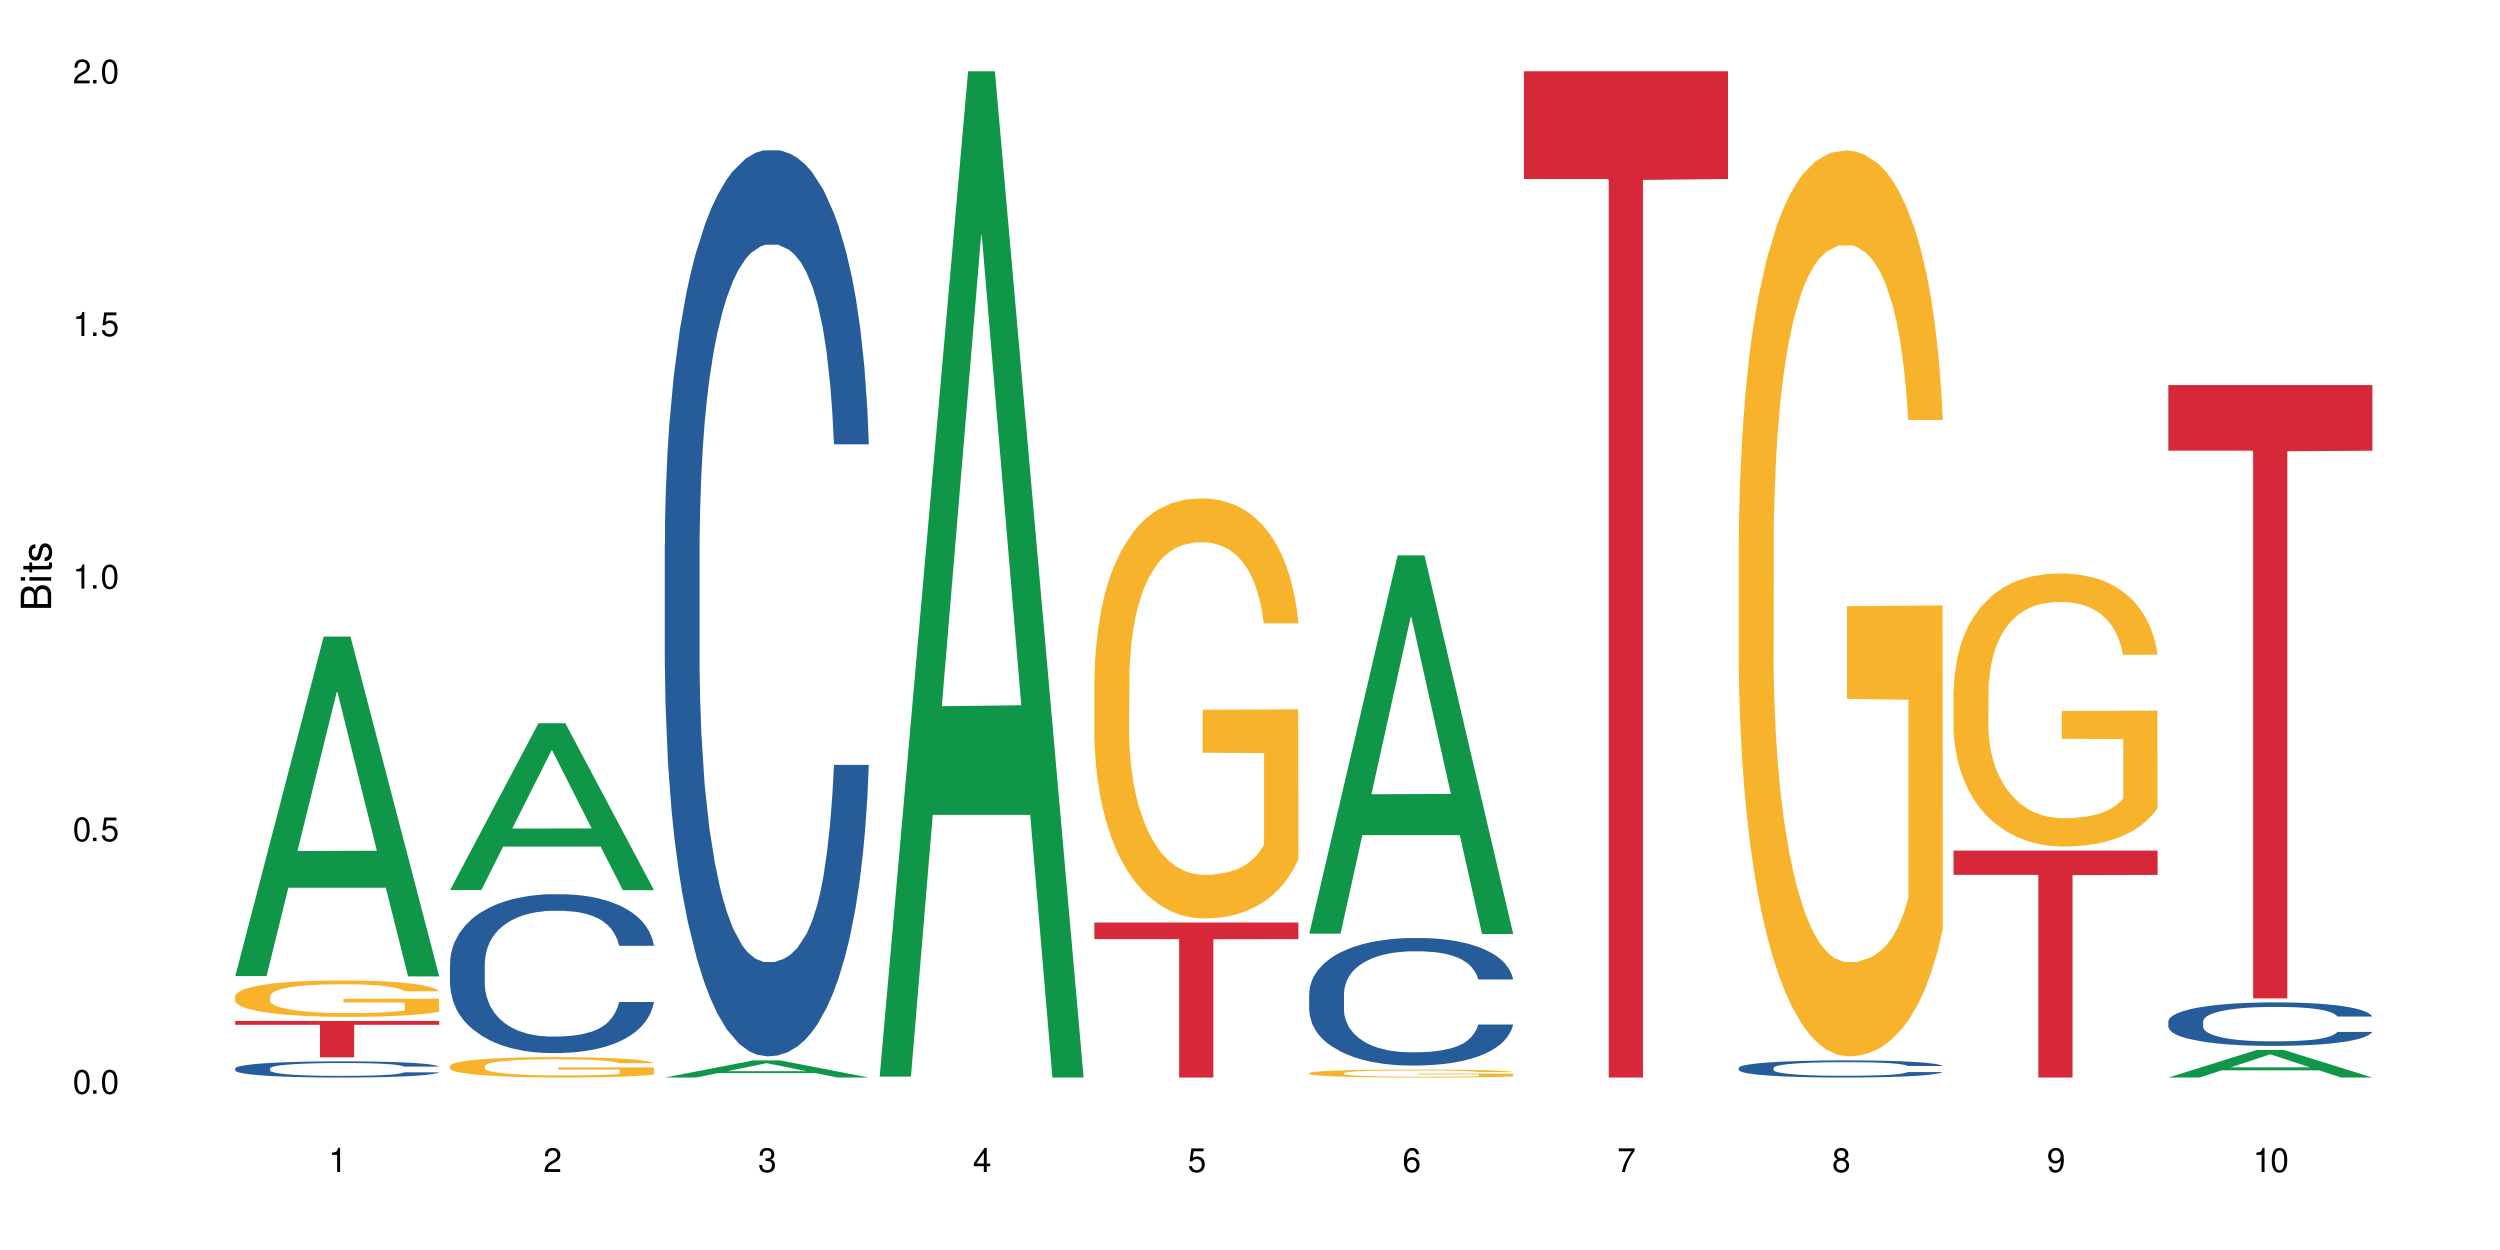 <?xml version="1.0" encoding="UTF-8"?>
<svg xmlns="http://www.w3.org/2000/svg" xmlns:xlink="http://www.w3.org/1999/xlink" width="720" height="360" viewBox="0 0 720 360">
<defs>
<g>
<g id="glyph-0-0">
</g>
<g id="glyph-0-1">
<path d="M 2.641 -6.938 C 2 -6.938 1.422 -6.656 1.078 -6.172 C 0.641 -5.562 0.406 -4.641 0.406 -3.359 C 0.406 -1.016 1.188 0.219 2.641 0.219 C 4.078 0.219 4.859 -1.016 4.859 -3.297 C 4.859 -4.641 4.656 -5.547 4.203 -6.172 C 3.844 -6.656 3.281 -6.938 2.641 -6.938 Z M 2.641 -6.188 C 3.547 -6.188 4 -5.25 4 -3.375 C 4 -1.406 3.562 -0.484 2.625 -0.484 C 1.734 -0.484 1.281 -1.438 1.281 -3.344 C 1.281 -5.25 1.734 -6.188 2.641 -6.188 Z M 2.641 -6.188 "/>
</g>
<g id="glyph-0-2">
<path d="M 1.828 -1 L 0.828 -1 L 0.828 0 L 1.828 0 Z M 1.828 -1 "/>
</g>
<g id="glyph-0-3">
<path d="M 4.562 -6.797 L 1.062 -6.797 L 0.547 -3.094 L 1.328 -3.094 C 1.719 -3.562 2.047 -3.734 2.578 -3.734 C 3.484 -3.734 4.062 -3.109 4.062 -2.094 C 4.062 -1.125 3.484 -0.531 2.578 -0.531 C 1.828 -0.531 1.375 -0.906 1.188 -1.672 L 0.328 -1.672 C 0.453 -1.109 0.547 -0.844 0.75 -0.594 C 1.125 -0.078 1.828 0.219 2.594 0.219 C 3.969 0.219 4.922 -0.781 4.922 -2.219 C 4.922 -3.562 4.031 -4.484 2.719 -4.484 C 2.25 -4.484 1.859 -4.359 1.469 -4.062 L 1.734 -5.969 L 4.562 -5.969 Z M 4.562 -6.797 "/>
</g>
<g id="glyph-0-4">
<path d="M 2.484 -4.938 L 2.484 0 L 3.328 0 L 3.328 -6.938 L 2.766 -6.938 C 2.469 -5.875 2.281 -5.734 0.984 -5.562 L 0.984 -4.938 Z M 2.484 -4.938 "/>
</g>
<g id="glyph-0-5">
<path d="M 4.859 -0.828 L 1.281 -0.828 C 1.359 -1.406 1.672 -1.781 2.5 -2.281 L 3.469 -2.828 C 4.406 -3.344 4.906 -4.062 4.906 -4.906 C 4.906 -5.484 4.672 -6.031 4.266 -6.406 C 3.859 -6.766 3.375 -6.938 2.719 -6.938 C 1.859 -6.938 1.219 -6.625 0.844 -6.031 C 0.609 -5.672 0.5 -5.234 0.484 -4.531 L 1.328 -4.531 C 1.359 -5.016 1.406 -5.281 1.531 -5.516 C 1.75 -5.938 2.188 -6.203 2.703 -6.203 C 3.469 -6.203 4.031 -5.641 4.031 -4.891 C 4.031 -4.344 3.719 -3.859 3.125 -3.516 L 2.234 -3 C 0.812 -2.172 0.406 -1.531 0.328 -0.016 L 4.859 -0.016 Z M 4.859 -0.828 "/>
</g>
<g id="glyph-0-6">
<path d="M 2.125 -3.188 L 2.578 -3.188 C 3.5 -3.188 3.984 -2.766 3.984 -1.922 C 3.984 -1.062 3.469 -0.531 2.594 -0.531 C 1.656 -0.531 1.203 -1 1.156 -2.016 L 0.312 -2.016 C 0.344 -1.453 0.438 -1.094 0.609 -0.781 C 0.953 -0.109 1.625 0.219 2.547 0.219 C 3.953 0.219 4.859 -0.625 4.859 -1.938 C 4.859 -2.828 4.516 -3.297 3.703 -3.594 C 4.344 -3.844 4.656 -4.328 4.656 -5.031 C 4.656 -6.219 3.875 -6.938 2.578 -6.938 C 1.203 -6.938 0.484 -6.172 0.453 -4.703 L 1.297 -4.703 C 1.312 -5.125 1.344 -5.359 1.453 -5.578 C 1.641 -5.969 2.062 -6.203 2.594 -6.203 C 3.344 -6.203 3.797 -5.75 3.797 -5 C 3.797 -4.516 3.609 -4.219 3.25 -4.047 C 3.016 -3.953 2.703 -3.922 2.125 -3.906 Z M 2.125 -3.188 "/>
</g>
<g id="glyph-0-7">
<path d="M 3.141 -1.672 L 3.141 0 L 3.984 0 L 3.984 -1.672 L 4.984 -1.672 L 4.984 -2.438 L 3.984 -2.438 L 3.984 -6.938 L 3.359 -6.938 L 0.266 -2.578 L 0.266 -1.672 Z M 3.141 -2.438 L 1 -2.438 L 3.141 -5.5 Z M 3.141 -2.438 "/>
</g>
<g id="glyph-0-8">
<path d="M 4.781 -5.125 C 4.609 -6.266 3.891 -6.938 2.844 -6.938 C 2.094 -6.938 1.422 -6.578 1.031 -5.953 C 0.594 -5.266 0.406 -4.422 0.406 -3.172 C 0.406 -2 0.578 -1.25 0.984 -0.641 C 1.359 -0.078 1.953 0.219 2.703 0.219 C 3.984 0.219 4.922 -0.75 4.922 -2.094 C 4.922 -3.375 4.062 -4.281 2.844 -4.281 C 2.172 -4.281 1.641 -4.031 1.281 -3.516 C 1.281 -5.234 1.828 -6.188 2.797 -6.188 C 3.391 -6.188 3.797 -5.797 3.938 -5.125 Z M 2.734 -3.531 C 3.547 -3.531 4.062 -2.953 4.062 -2.031 C 4.062 -1.156 3.484 -0.531 2.703 -0.531 C 1.922 -0.531 1.328 -1.188 1.328 -2.078 C 1.328 -2.938 1.906 -3.531 2.734 -3.531 Z M 2.734 -3.531 "/>
</g>
<g id="glyph-0-9">
<path d="M 4.984 -6.797 L 0.438 -6.797 L 0.438 -5.969 L 4.109 -5.969 C 2.5 -3.656 1.828 -2.234 1.328 0 L 2.219 0 C 2.594 -2.172 3.453 -4.047 4.984 -6.094 Z M 4.984 -6.797 "/>
</g>
<g id="glyph-0-10">
<path d="M 3.75 -3.656 C 4.469 -4.094 4.688 -4.438 4.688 -5.078 C 4.688 -6.172 3.844 -6.938 2.641 -6.938 C 1.438 -6.938 0.594 -6.172 0.594 -5.094 C 0.594 -4.438 0.812 -4.094 1.516 -3.656 C 0.734 -3.266 0.359 -2.703 0.359 -1.922 C 0.359 -0.656 1.281 0.219 2.641 0.219 C 3.984 0.219 4.922 -0.656 4.922 -1.922 C 4.922 -2.703 4.531 -3.266 3.75 -3.656 Z M 2.641 -6.188 C 3.359 -6.188 3.812 -5.75 3.812 -5.062 C 3.812 -4.406 3.344 -3.984 2.641 -3.984 C 1.922 -3.984 1.453 -4.406 1.453 -5.078 C 1.453 -5.75 1.922 -6.188 2.641 -6.188 Z M 2.641 -3.266 C 3.484 -3.266 4.062 -2.719 4.062 -1.906 C 4.062 -1.078 3.484 -0.531 2.625 -0.531 C 1.797 -0.531 1.219 -1.094 1.219 -1.906 C 1.219 -2.719 1.781 -3.266 2.641 -3.266 Z M 2.641 -3.266 "/>
</g>
<g id="glyph-0-11">
<path d="M 0.516 -1.578 C 0.672 -0.453 1.406 0.219 2.438 0.219 C 3.188 0.219 3.859 -0.141 4.266 -0.766 C 4.688 -1.453 4.891 -2.297 4.891 -3.547 C 4.891 -4.719 4.703 -5.453 4.312 -6.078 C 3.938 -6.641 3.344 -6.938 2.594 -6.938 C 1.297 -6.938 0.359 -5.969 0.359 -4.625 C 0.359 -3.344 1.234 -2.453 2.453 -2.453 C 3.094 -2.453 3.578 -2.672 4.016 -3.203 C 4 -1.484 3.469 -0.531 2.5 -0.531 C 1.906 -0.531 1.484 -0.906 1.359 -1.578 Z M 2.578 -6.203 C 3.375 -6.203 3.969 -5.531 3.969 -4.641 C 3.969 -3.797 3.391 -3.188 2.547 -3.188 C 1.734 -3.188 1.234 -3.766 1.234 -4.688 C 1.234 -5.562 1.797 -6.203 2.578 -6.203 Z M 2.578 -6.203 "/>
</g>
<g id="glyph-1-0">
</g>
<g id="glyph-1-1">
<path d="M 0 -0.953 L 0 -4.891 C 0 -5.719 -0.234 -6.344 -0.734 -6.797 C -1.188 -7.234 -1.812 -7.469 -2.5 -7.469 C -3.547 -7.469 -4.188 -7 -4.625 -5.875 C -4.984 -6.688 -5.625 -7.094 -6.531 -7.094 C -7.172 -7.094 -7.734 -6.859 -8.141 -6.391 C -8.562 -5.922 -8.75 -5.344 -8.75 -4.5 L -8.75 -0.953 Z M -4.984 -2.062 L -7.766 -2.062 L -7.766 -4.219 C -7.766 -4.844 -7.688 -5.203 -7.453 -5.5 C -7.219 -5.812 -6.859 -5.969 -6.375 -5.969 C -5.891 -5.969 -5.531 -5.812 -5.297 -5.5 C -5.062 -5.203 -4.984 -4.844 -4.984 -4.219 Z M -0.984 -2.062 L -4 -2.062 L -4 -4.781 C -4 -5.766 -3.438 -6.359 -2.484 -6.359 C -1.547 -6.359 -0.984 -5.766 -0.984 -4.781 Z M -0.984 -2.062 "/>
</g>
<g id="glyph-1-2">
<path d="M -6.281 -1.797 L -6.281 -0.797 L 0 -0.797 L 0 -1.797 Z M -8.75 -1.797 L -8.75 -0.797 L -7.484 -0.797 L -7.484 -1.797 Z M -8.75 -1.797 "/>
</g>
<g id="glyph-1-3">
<path d="M -6.281 -3.047 L -6.281 -2.016 L -8.016 -2.016 L -8.016 -1.016 L -6.281 -1.016 L -6.281 -0.172 L -5.469 -0.172 L -5.469 -1.016 L -0.719 -1.016 C -0.078 -1.016 0.281 -1.453 0.281 -2.234 C 0.281 -2.5 0.25 -2.719 0.188 -3.047 L -0.641 -3.047 C -0.609 -2.906 -0.594 -2.766 -0.594 -2.562 C -0.594 -2.141 -0.719 -2.016 -1.156 -2.016 L -5.469 -2.016 L -5.469 -3.047 Z M -6.281 -3.047 "/>
</g>
<g id="glyph-1-4">
<path d="M -4.531 -5.25 C -5.766 -5.25 -6.469 -4.422 -6.469 -2.969 C -6.469 -1.516 -5.719 -0.562 -4.547 -0.562 C -3.562 -0.562 -3.094 -1.062 -2.734 -2.562 L -2.516 -3.484 C -2.344 -4.188 -2.094 -4.469 -1.641 -4.469 C -1.047 -4.469 -0.641 -3.875 -0.641 -3 C -0.641 -2.453 -0.797 -2 -1.062 -1.75 C -1.25 -1.594 -1.422 -1.531 -1.875 -1.469 L -1.875 -0.406 C -0.422 -0.453 0.281 -1.266 0.281 -2.922 C 0.281 -4.5 -0.5 -5.516 -1.719 -5.516 C -2.656 -5.516 -3.172 -4.984 -3.469 -3.734 L -3.703 -2.766 C -3.891 -1.953 -4.156 -1.609 -4.594 -1.609 C -5.188 -1.609 -5.547 -2.125 -5.547 -2.938 C -5.547 -3.75 -5.203 -4.172 -4.531 -4.203 Z M -4.531 -5.25 "/>
</g>
</g>
</defs>
<rect x="-72" y="-36" width="864" height="432" fill="rgb(100%, 100%, 100%)" fill-opacity="1"/>
<path fill-rule="nonzero" fill="rgb(6.275%, 58.824%, 28.235%)" fill-opacity="1" d="M 67.73 281.113 L 67.793 281.023 L 93.223 183.34 L 100.945 183.34 L 126.5 281.207 L 117.52 281.207 L 111.117 255.66 L 83.051 255.66 L 76.773 281.113 L 67.73 281.113 L 85.75 245.094 L 108.543 245 L 97.176 199.332 L 97.051 199.238 L 96.926 199.516 L 85.688 245 L 85.75 245.094 Z M 67.73 281.113 "/>
<path fill-rule="nonzero" fill="rgb(14.51%, 36.078%, 60%)" fill-opacity="1" d="M 67.73 307.699 L 67.801 307.695 L 67.801 307.594 L 68.02 307.43 L 68.52 307.227 L 69.02 307.086 L 70.312 306.836 L 72.102 306.59 L 73.965 306.402 L 75.328 306.293 L 76.547 306.207 L 79.34 306.051 L 81.133 305.969 L 83.066 305.898 L 85.434 305.824 L 87.152 305.781 L 91.023 305.715 L 93.891 305.684 L 96.113 305.672 L 100.914 305.672 L 103.781 305.688 L 105.859 305.711 L 108.152 305.742 L 110.086 305.781 L 113.457 305.875 L 116.465 305.996 L 117.828 306.062 L 119.977 306.195 L 121.625 306.324 L 122.773 306.434 L 124.062 306.59 L 125.207 306.781 L 126.07 307 L 126.5 307.184 L 116.465 307.184 L 115.965 307.012 L 115.391 306.883 L 114.316 306.707 L 113.238 306.582 L 111.734 306.461 L 110.375 306.379 L 108.512 306.297 L 106.863 306.246 L 105.141 306.207 L 103.492 306.184 L 100.34 306.156 L 96.684 306.156 L 95.324 306.164 L 92.527 306.199 L 91.023 306.23 L 88.871 306.289 L 87.367 306.344 L 85.578 306.43 L 84.359 306.504 L 82.852 306.613 L 81.777 306.711 L 80.559 306.852 L 79.844 306.957 L 79.199 307.078 L 78.625 307.219 L 78.195 307.367 L 77.906 307.523 L 77.766 307.68 L 77.766 308.34 L 77.906 308.492 L 78.266 308.672 L 79.199 308.93 L 80.559 309.156 L 82.137 309.336 L 83.641 309.465 L 84.5 309.523 L 85.648 309.59 L 87.441 309.676 L 90.02 309.762 L 91.523 309.797 L 93.816 309.828 L 96.184 309.848 L 99.336 309.848 L 102.133 309.828 L 103.996 309.809 L 105.93 309.773 L 108.582 309.703 L 110.23 309.633 L 111.664 309.551 L 112.738 309.473 L 113.457 309.402 L 114.531 309.273 L 115.391 309.125 L 116.035 308.977 L 116.465 308.832 L 126.5 308.832 L 126.07 309.004 L 125.422 309.168 L 124.777 309.293 L 123.777 309.441 L 122.629 309.574 L 120.98 309.723 L 119.617 309.82 L 117.828 309.926 L 116.18 310.008 L 114.387 310.082 L 111.734 310.168 L 110.016 310.207 L 108.152 310.246 L 105.93 310.281 L 103.137 310.312 L 100.125 310.328 L 97.328 310.332 L 94.32 310.324 L 92.098 310.309 L 89.16 310.27 L 85.504 310.191 L 82.852 310.109 L 80.773 310.031 L 78.984 309.945 L 76.977 309.828 L 74.395 309.641 L 72.82 309.496 L 71.746 309.379 L 70.527 309.211 L 69.664 309.062 L 68.664 308.824 L 67.945 308.523 L 67.73 308.289 Z M 67.73 307.699 "/>
<path fill-rule="nonzero" fill="rgb(96.863%, 70.196%, 16.863%)" fill-opacity="1" d="M 67.73 286.863 L 67.801 286.852 L 67.801 286.66 L 68.09 286.23 L 68.805 285.637 L 69.738 285.148 L 70.742 284.766 L 71.387 284.562 L 72.461 284.277 L 73.395 284.066 L 75.758 283.633 L 78.77 283.23 L 80.418 283.059 L 82.281 282.898 L 84.93 282.715 L 86.148 282.648 L 89.875 282.496 L 94.105 282.398 L 98.762 282.371 L 100.914 282.379 L 103.852 282.418 L 107.863 282.523 L 110.16 282.621 L 111.949 282.715 L 113.812 282.84 L 116.105 283.031 L 118.258 283.262 L 119.977 283.492 L 121.695 283.777 L 123.129 284.086 L 124.348 284.418 L 125.422 284.82 L 126.07 285.156 L 126.5 285.492 L 116.535 285.492 L 115.965 285.156 L 115.32 284.898 L 114.242 284.582 L 113.168 284.352 L 112.094 284.172 L 110.086 283.922 L 108.367 283.77 L 106.215 283.633 L 104.137 283.547 L 101.773 283.492 L 100.34 283.473 L 96.543 283.473 L 93.102 283.539 L 91.094 283.613 L 89.66 283.691 L 87.656 283.836 L 86.438 283.949 L 85.719 284.027 L 83.57 284.324 L 82.137 284.594 L 81.348 284.773 L 80.344 285.062 L 79.629 285.32 L 78.84 285.703 L 78.41 285.988 L 77.836 286.641 L 77.766 288.367 L 77.98 288.73 L 78.41 289.121 L 78.984 289.465 L 79.844 289.832 L 80.703 290.109 L 82.207 290.48 L 83.496 290.73 L 84.5 290.895 L 86.438 291.152 L 87.227 291.238 L 89.09 291.41 L 91.023 291.543 L 93.387 291.66 L 95.18 291.719 L 98.047 291.766 L 101.703 291.766 L 106 291.707 L 108.727 291.633 L 110.59 291.555 L 111.809 291.488 L 113.312 291.383 L 114.387 291.285 L 115.391 291.18 L 116.609 291.02 L 116.609 288.73 L 98.906 288.719 L 98.906 287.648 L 126.426 287.637 L 126.5 291.383 L 124.992 291.641 L 123.129 291.891 L 121.34 292.082 L 119.477 292.242 L 116.824 292.426 L 114.672 292.539 L 111.375 292.676 L 108.367 292.762 L 105.215 292.82 L 102.418 292.848 L 99.121 292.855 L 96.184 292.836 L 93.031 292.781 L 90.52 292.703 L 88.227 292.609 L 85.934 292.484 L 83.066 292.281 L 81.203 292.121 L 79.27 291.918 L 77.336 291.68 L 75.613 291.422 L 74.469 291.219 L 73.32 290.988 L 72.102 290.703 L 70.957 290.375 L 70.098 290.078 L 69.309 289.746 L 68.734 289.43 L 68.16 288.996 L 67.875 288.652 L 67.73 288.355 Z M 67.73 286.863 "/>
<path fill-rule="nonzero" fill="rgb(83.922%, 15.686%, 22.353%)" fill-opacity="1" d="M 67.73 294.02 L 126.5 294.02 L 126.5 295.145 L 102.008 295.152 L 102.008 304.508 L 92.152 304.508 L 92.152 295.164 L 92.008 295.145 L 67.73 295.145 Z M 67.73 294.02 "/>
<path fill-rule="nonzero" fill="rgb(6.275%, 58.824%, 28.235%)" fill-opacity="1" d="M 129.594 256.332 L 129.656 256.285 L 155.082 208.277 L 162.805 208.277 L 188.359 256.379 L 179.383 256.379 L 172.977 243.82 L 144.91 243.82 L 138.633 256.332 L 129.594 256.332 L 147.613 238.629 L 170.402 238.582 L 159.039 216.137 L 158.914 216.09 L 158.789 216.227 L 147.547 238.582 L 147.613 238.629 Z M 129.594 256.332 "/>
<path fill-rule="nonzero" fill="rgb(14.51%, 36.078%, 60%)" fill-opacity="1" d="M 129.594 277.449 L 129.664 277.406 L 129.664 276.402 L 129.879 274.812 L 130.379 272.805 L 130.883 271.426 L 132.172 268.957 L 133.965 266.574 L 135.828 264.734 L 137.188 263.648 L 138.406 262.812 L 141.203 261.262 L 142.992 260.469 L 144.93 259.758 L 147.293 259.047 L 149.016 258.629 L 152.883 257.961 L 155.75 257.668 L 157.973 257.543 L 162.773 257.543 L 165.641 257.707 L 167.719 257.918 L 170.012 258.254 L 171.949 258.629 L 175.316 259.547 L 178.324 260.719 L 179.688 261.391 L 181.836 262.684 L 183.484 263.941 L 184.633 265.027 L 185.922 266.574 L 187.07 268.457 L 187.93 270.59 L 188.359 272.387 L 178.324 272.387 L 177.824 270.715 L 177.25 269.418 L 176.176 267.703 L 175.102 266.492 L 173.598 265.277 L 172.234 264.484 L 170.371 263.688 L 168.723 263.188 L 167.004 262.812 L 165.355 262.559 L 162.199 262.309 L 158.547 262.309 L 157.184 262.391 L 154.391 262.727 L 152.883 263.02 L 150.734 263.605 L 149.23 264.148 L 147.438 264.984 L 146.219 265.695 L 144.715 266.785 L 143.641 267.746 L 142.422 269.125 L 141.703 270.172 L 141.059 271.344 L 140.484 272.723 L 140.055 274.188 L 139.77 275.734 L 139.625 277.238 L 139.625 283.723 L 139.77 285.227 L 140.129 286.984 L 141.059 289.535 L 142.422 291.75 L 143.996 293.508 L 145.504 294.762 L 146.363 295.348 L 147.508 296.02 L 149.301 296.855 L 151.879 297.691 L 153.387 298.023 L 155.68 298.359 L 158.043 298.527 L 161.199 298.527 L 163.992 298.359 L 165.855 298.152 L 167.789 297.816 L 170.441 297.105 L 172.09 296.438 L 173.523 295.641 L 174.598 294.848 L 175.316 294.176 L 176.391 292.883 L 177.25 291.461 L 177.895 289.996 L 178.324 288.574 L 188.359 288.574 L 187.93 290.246 L 187.285 291.879 L 186.641 293.09 L 185.637 294.555 L 184.488 295.852 L 182.84 297.312 L 181.48 298.277 L 179.688 299.32 L 178.039 300.117 L 176.246 300.828 L 173.598 301.664 L 171.875 302.082 L 170.012 302.457 L 167.789 302.793 L 164.996 303.086 L 161.984 303.254 L 159.191 303.293 L 156.18 303.211 L 153.957 303.043 L 151.02 302.668 L 147.367 301.914 L 144.715 301.121 L 142.637 300.324 L 140.844 299.488 L 138.836 298.359 L 136.258 296.52 L 134.68 295.098 L 133.605 293.926 L 132.387 292.297 L 131.527 290.832 L 130.523 288.488 L 129.809 285.52 L 129.594 283.219 Z M 129.594 277.449 "/>
<path fill-rule="nonzero" fill="rgb(96.863%, 70.196%, 16.863%)" fill-opacity="1" d="M 129.594 306.973 L 129.664 306.969 L 129.664 306.863 L 129.949 306.621 L 130.668 306.289 L 131.598 306.016 L 132.602 305.801 L 133.246 305.688 L 134.32 305.527 L 135.254 305.406 L 137.617 305.168 L 140.629 304.941 L 142.277 304.844 L 144.141 304.754 L 146.793 304.652 L 148.012 304.613 L 151.738 304.527 L 155.965 304.477 L 160.625 304.457 L 162.773 304.465 L 165.711 304.484 L 169.727 304.543 L 172.02 304.598 L 173.812 304.652 L 175.676 304.723 L 177.969 304.828 L 180.117 304.957 L 181.836 305.086 L 183.559 305.246 L 184.992 305.418 L 186.211 305.605 L 187.285 305.832 L 187.93 306.02 L 188.359 306.207 L 178.398 306.207 L 177.824 306.02 L 177.18 305.875 L 176.105 305.699 L 175.031 305.57 L 173.953 305.469 L 171.949 305.328 L 170.227 305.242 L 168.078 305.168 L 166 305.117 L 163.633 305.086 L 162.199 305.074 L 158.402 305.074 L 154.961 305.113 L 152.957 305.156 L 151.523 305.199 L 149.516 305.281 L 148.297 305.344 L 147.582 305.387 L 145.43 305.555 L 143.996 305.703 L 143.207 305.805 L 142.207 305.965 L 141.488 306.109 L 140.699 306.324 L 140.27 306.488 L 139.695 306.852 L 139.625 307.816 L 139.84 308.02 L 140.27 308.242 L 140.844 308.434 L 141.703 308.637 L 142.562 308.793 L 144.07 309.004 L 145.359 309.141 L 146.363 309.234 L 148.297 309.379 L 149.086 309.426 L 150.949 309.523 L 152.883 309.598 L 155.25 309.66 L 157.039 309.695 L 159.906 309.723 L 163.562 309.723 L 167.863 309.688 L 170.586 309.645 L 172.449 309.602 L 173.668 309.566 L 175.172 309.508 L 176.246 309.453 L 177.25 309.395 L 178.469 309.301 L 178.469 308.02 L 160.766 308.016 L 160.766 307.414 L 188.289 307.41 L 188.359 309.508 L 186.855 309.652 L 184.992 309.789 L 183.199 309.898 L 181.336 309.988 L 178.684 310.09 L 176.535 310.156 L 173.238 310.23 L 170.227 310.277 L 167.074 310.312 L 164.277 310.328 L 160.984 310.332 L 158.043 310.32 L 154.891 310.289 L 152.383 310.246 L 150.09 310.191 L 147.797 310.125 L 144.93 310.012 L 143.066 309.918 L 141.129 309.809 L 139.195 309.672 L 137.477 309.527 L 136.328 309.414 L 135.184 309.285 L 133.965 309.125 L 132.816 308.941 L 131.957 308.777 L 131.168 308.59 L 130.594 308.41 L 130.023 308.172 L 129.734 307.977 L 129.594 307.812 Z M 129.594 306.973 "/>
<path fill-rule="nonzero" fill="rgb(6.275%, 58.824%, 28.235%)" fill-opacity="1" d="M 191.453 310.328 L 191.516 310.324 L 216.945 305.402 L 224.668 305.402 L 250.219 310.332 L 241.242 310.332 L 234.84 309.047 L 206.773 309.047 L 200.492 310.328 L 191.453 310.328 L 209.473 308.512 L 232.266 308.508 L 220.898 306.207 L 220.773 306.203 L 220.648 306.215 L 209.41 308.508 L 209.473 308.512 Z M 191.453 310.328 "/>
<path fill-rule="nonzero" fill="rgb(14.51%, 36.078%, 60%)" fill-opacity="1" d="M 191.453 156.828 L 191.523 156.59 L 191.523 150.867 L 191.738 141.805 L 192.242 130.355 L 192.742 122.484 L 194.031 108.41 L 195.824 94.812 L 197.688 84.32 L 199.051 78.117 L 200.27 73.348 L 203.062 64.523 L 204.855 59.988 L 206.789 55.934 L 209.156 51.879 L 210.875 49.496 L 214.746 45.68 L 217.613 44.008 L 219.832 43.293 L 224.637 43.293 L 227.5 44.246 L 229.582 45.441 L 231.875 47.348 L 233.809 49.496 L 237.176 54.742 L 240.188 61.422 L 241.547 65.238 L 243.699 72.633 L 245.348 79.789 L 246.492 85.988 L 247.785 94.812 L 248.93 105.547 L 249.789 117.711 L 250.219 127.969 L 240.188 127.969 L 239.684 118.43 L 239.113 111.035 L 238.035 101.254 L 236.961 94.336 L 235.457 87.418 L 234.094 82.887 L 232.23 78.355 L 230.582 75.492 L 228.863 73.348 L 227.215 71.914 L 224.062 70.484 L 220.406 70.484 L 219.043 70.961 L 216.25 72.871 L 214.746 74.539 L 212.594 77.879 L 211.09 80.98 L 209.297 85.75 L 208.078 89.805 L 206.574 96.008 L 205.5 101.492 L 204.281 109.363 L 203.566 115.328 L 202.918 122.004 L 202.348 129.875 L 201.918 138.227 L 201.629 147.051 L 201.484 155.637 L 201.484 192.609 L 201.629 201.195 L 201.988 211.215 L 202.918 225.762 L 204.281 238.406 L 205.859 248.422 L 207.363 255.578 L 208.223 258.918 L 209.371 262.734 L 211.16 267.504 L 213.742 272.273 L 215.246 274.184 L 217.539 276.09 L 219.906 277.047 L 223.059 277.047 L 225.852 276.09 L 227.715 274.898 L 229.652 272.992 L 232.305 268.938 L 233.953 265.121 L 235.387 260.586 L 236.461 256.055 L 237.176 252.238 L 238.254 244.844 L 239.113 236.734 L 239.758 228.387 L 240.188 220.277 L 250.219 220.277 L 249.789 229.816 L 249.145 239.121 L 248.5 246.039 L 247.496 254.387 L 246.352 261.781 L 244.703 270.129 L 243.34 275.613 L 241.547 281.578 L 239.898 286.109 L 238.109 290.164 L 235.457 294.934 L 233.738 297.32 L 231.875 299.465 L 229.652 301.375 L 226.855 303.043 L 223.848 304 L 221.051 304.238 L 218.043 303.762 L 215.82 302.805 L 212.883 300.66 L 209.227 296.367 L 206.574 291.832 L 204.496 287.301 L 202.703 282.531 L 200.699 276.09 L 198.117 265.598 L 196.543 257.488 L 195.465 250.809 L 194.246 241.504 L 193.387 233.156 L 192.383 219.801 L 191.668 202.863 L 191.453 189.746 Z M 191.453 156.828 "/>
<path fill-rule="nonzero" fill="rgb(6.275%, 58.824%, 28.235%)" fill-opacity="1" d="M 253.312 310.059 L 253.375 309.789 L 278.805 20.527 L 286.527 20.527 L 312.082 310.332 L 303.102 310.332 L 296.699 234.684 L 268.633 234.684 L 262.355 310.059 L 253.312 310.059 L 271.332 203.391 L 294.125 203.117 L 282.762 67.875 L 282.633 67.602 L 282.508 68.418 L 271.27 203.117 L 271.332 203.391 Z M 253.312 310.059 "/>
<path fill-rule="nonzero" fill="rgb(96.863%, 70.196%, 16.863%)" fill-opacity="1" d="M 315.176 195.34 L 315.246 195.23 L 315.246 193.02 L 315.531 188.047 L 316.25 181.195 L 317.18 175.559 L 318.184 171.141 L 318.828 168.82 L 319.906 165.504 L 320.836 163.07 L 323.203 158.098 L 326.211 153.457 L 327.859 151.469 L 329.723 149.59 L 332.375 147.492 L 333.594 146.719 L 337.32 144.949 L 341.547 143.844 L 346.207 143.512 L 348.355 143.621 L 351.297 144.066 L 355.309 145.281 L 357.602 146.387 L 359.395 147.492 L 361.258 148.926 L 363.551 151.137 L 365.699 153.789 L 367.422 156.441 L 369.141 159.758 L 370.574 163.293 L 371.793 167.16 L 372.867 171.801 L 373.512 175.672 L 373.941 179.539 L 363.98 179.539 L 363.406 175.672 L 362.762 172.688 L 361.688 169.039 L 360.613 166.387 L 359.535 164.289 L 357.531 161.414 L 355.809 159.645 L 353.66 158.098 L 351.582 157.105 L 349.215 156.441 L 347.785 156.219 L 343.984 156.219 L 340.547 156.992 L 338.539 157.879 L 337.105 158.762 L 335.098 160.418 L 333.879 161.746 L 333.164 162.629 L 331.012 166.055 L 329.578 169.148 L 328.793 171.25 L 327.789 174.566 L 327.07 177.547 L 326.281 181.969 L 325.852 185.285 L 325.281 192.797 L 325.207 212.691 L 325.422 216.891 L 325.852 221.422 L 326.426 225.398 L 327.285 229.598 L 328.145 232.801 L 329.652 237.113 L 330.941 239.984 L 331.945 241.863 L 333.879 244.848 L 334.668 245.844 L 336.531 247.832 L 338.465 249.379 L 340.832 250.703 L 342.625 251.367 L 345.488 251.922 L 349.145 251.922 L 353.445 251.258 L 356.168 250.375 L 358.031 249.488 L 359.25 248.715 L 360.754 247.5 L 361.832 246.395 L 362.832 245.18 L 364.051 243.301 L 364.051 216.891 L 346.352 216.777 L 346.352 204.402 L 373.871 204.293 L 373.941 247.5 L 372.438 250.484 L 370.574 253.355 L 368.781 255.566 L 366.918 257.445 L 364.266 259.547 L 362.117 260.871 L 358.82 262.418 L 355.809 263.414 L 352.656 264.078 L 349.863 264.406 L 346.566 264.52 L 343.625 264.297 L 340.473 263.633 L 337.965 262.75 L 335.672 261.645 L 333.379 260.207 L 330.512 257.887 L 328.648 256.008 L 326.715 253.688 L 324.777 250.926 L 323.059 247.941 L 321.91 245.621 L 320.766 242.969 L 319.547 239.652 L 318.398 235.898 L 317.539 232.473 L 316.75 228.602 L 316.18 224.957 L 315.605 219.984 L 315.316 216.004 L 315.176 212.578 Z M 315.176 195.34 "/>
<path fill-rule="nonzero" fill="rgb(83.922%, 15.686%, 22.353%)" fill-opacity="1" d="M 315.176 265.684 L 373.941 265.684 L 373.941 270.461 L 349.449 270.504 L 349.449 310.332 L 339.594 310.332 L 339.594 270.547 L 339.453 270.461 L 315.176 270.461 Z M 315.176 265.684 "/>
<path fill-rule="nonzero" fill="rgb(6.275%, 58.824%, 28.235%)" fill-opacity="1" d="M 377.035 268.895 L 377.098 268.793 L 402.527 159.93 L 410.25 159.93 L 435.805 268.996 L 426.824 268.996 L 420.422 240.527 L 392.355 240.527 L 386.078 268.895 L 377.035 268.895 L 395.055 228.75 L 417.848 228.648 L 406.48 177.75 L 406.355 177.648 L 406.23 177.957 L 394.992 228.648 L 395.055 228.75 Z M 377.035 268.895 "/>
<path fill-rule="nonzero" fill="rgb(14.51%, 36.078%, 60%)" fill-opacity="1" d="M 377.035 286.141 L 377.105 286.105 L 377.105 285.301 L 377.32 284.027 L 377.824 282.414 L 378.324 281.305 L 379.617 279.324 L 381.406 277.41 L 383.27 275.934 L 384.633 275.062 L 385.852 274.391 L 388.645 273.148 L 390.438 272.512 L 392.371 271.941 L 394.738 271.367 L 396.457 271.035 L 400.328 270.496 L 403.195 270.262 L 405.414 270.16 L 410.219 270.16 L 413.086 270.293 L 415.164 270.461 L 417.457 270.73 L 419.391 271.035 L 422.758 271.773 L 425.77 272.711 L 427.133 273.25 L 429.281 274.289 L 430.93 275.297 L 432.078 276.168 L 433.367 277.41 L 434.512 278.922 L 435.375 280.637 L 435.805 282.078 L 425.77 282.078 L 425.27 280.734 L 424.695 279.695 L 423.621 278.316 L 422.543 277.344 L 421.039 276.371 L 419.68 275.734 L 417.816 275.094 L 416.168 274.691 L 414.445 274.391 L 412.797 274.188 L 409.645 273.988 L 405.988 273.988 L 404.629 274.055 L 401.832 274.324 L 400.328 274.559 L 398.176 275.027 L 396.672 275.465 L 394.879 276.137 L 393.664 276.707 L 392.156 277.578 L 391.082 278.352 L 389.863 279.461 L 389.148 280.301 L 388.504 281.238 L 387.93 282.348 L 387.5 283.523 L 387.211 284.766 L 387.07 285.973 L 387.07 291.176 L 387.211 292.387 L 387.57 293.793 L 388.504 295.844 L 389.863 297.621 L 391.441 299.031 L 392.945 300.039 L 393.805 300.508 L 394.953 301.047 L 396.742 301.719 L 399.324 302.391 L 400.828 302.656 L 403.121 302.926 L 405.488 303.062 L 408.641 303.062 L 411.438 302.926 L 413.301 302.758 L 415.234 302.488 L 417.887 301.918 L 419.535 301.383 L 420.969 300.746 L 422.043 300.105 L 422.758 299.57 L 423.836 298.527 L 424.695 297.387 L 425.34 296.211 L 425.77 295.07 L 435.805 295.07 L 435.375 296.414 L 434.727 297.723 L 434.082 298.695 L 433.078 299.871 L 431.934 300.91 L 430.285 302.086 L 428.922 302.859 L 427.133 303.699 L 425.484 304.336 L 423.691 304.906 L 421.039 305.578 L 419.32 305.914 L 417.457 306.215 L 415.234 306.484 L 412.438 306.719 L 409.43 306.855 L 406.633 306.887 L 403.625 306.82 L 401.402 306.688 L 398.465 306.383 L 394.809 305.781 L 392.156 305.141 L 390.078 304.504 L 388.289 303.832 L 386.281 302.926 L 383.699 301.449 L 382.125 300.309 L 381.047 299.367 L 379.832 298.059 L 378.969 296.883 L 377.969 295.004 L 377.25 292.621 L 377.035 290.773 Z M 377.035 286.141 "/>
<path fill-rule="nonzero" fill="rgb(96.863%, 70.196%, 16.863%)" fill-opacity="1" d="M 377.035 309.027 L 377.105 309.027 L 377.105 308.984 L 377.395 308.891 L 378.109 308.762 L 379.043 308.656 L 380.047 308.574 L 380.691 308.527 L 381.766 308.465 L 382.695 308.422 L 385.062 308.328 L 388.07 308.238 L 389.719 308.203 L 391.582 308.168 L 394.234 308.125 L 395.453 308.113 L 399.18 308.078 L 403.41 308.059 L 408.066 308.051 L 410.219 308.055 L 413.156 308.062 L 417.168 308.086 L 419.461 308.105 L 421.254 308.125 L 423.117 308.152 L 425.41 308.195 L 427.562 308.246 L 429.281 308.297 L 431 308.359 L 432.434 308.426 L 433.652 308.496 L 434.727 308.586 L 435.375 308.656 L 435.805 308.73 L 425.84 308.73 L 425.27 308.656 L 424.621 308.602 L 423.547 308.531 L 422.473 308.484 L 421.398 308.441 L 419.391 308.391 L 417.672 308.355 L 415.52 308.328 L 413.441 308.309 L 411.078 308.297 L 409.645 308.293 L 405.848 308.293 L 402.406 308.305 L 400.398 308.324 L 398.965 308.34 L 396.961 308.371 L 395.742 308.395 L 395.023 308.41 L 392.875 308.477 L 391.441 308.535 L 390.652 308.574 L 389.648 308.637 L 388.934 308.691 L 388.145 308.777 L 387.715 308.84 L 387.141 308.98 L 387.07 309.355 L 387.285 309.434 L 387.715 309.52 L 388.289 309.594 L 389.148 309.676 L 390.008 309.734 L 391.512 309.816 L 392.801 309.871 L 393.805 309.906 L 395.742 309.961 L 396.527 309.98 L 398.391 310.02 L 400.328 310.047 L 402.691 310.07 L 404.484 310.086 L 407.352 310.094 L 411.008 310.094 L 415.305 310.082 L 418.031 310.066 L 419.895 310.051 L 421.109 310.035 L 422.617 310.012 L 423.691 309.992 L 424.695 309.969 L 425.914 309.934 L 425.914 309.434 L 408.211 309.434 L 408.211 309.199 L 435.73 309.195 L 435.805 310.012 L 434.297 310.066 L 432.434 310.121 L 430.645 310.164 L 428.781 310.199 L 426.129 310.238 L 423.977 310.266 L 420.68 310.293 L 417.672 310.312 L 414.52 310.324 L 411.723 310.332 L 408.426 310.332 L 405.488 310.328 L 402.336 310.316 L 399.824 310.301 L 397.531 310.277 L 395.238 310.25 L 392.371 310.207 L 390.508 310.172 L 388.574 310.129 L 386.641 310.078 L 384.918 310.02 L 383.773 309.977 L 382.625 309.926 L 381.406 309.863 L 380.262 309.793 L 379.398 309.727 L 378.613 309.656 L 378.039 309.586 L 377.465 309.492 L 377.18 309.418 L 377.035 309.352 Z M 377.035 309.027 "/>
<path fill-rule="nonzero" fill="rgb(83.922%, 15.686%, 22.353%)" fill-opacity="1" d="M 438.895 20.527 L 497.664 20.527 L 497.664 51.547 L 473.172 51.82 L 473.172 310.332 L 463.316 310.332 L 463.316 52.094 L 463.176 51.547 L 438.895 51.547 Z M 438.895 20.527 "/>
<path fill-rule="nonzero" fill="rgb(14.51%, 36.078%, 60%)" fill-opacity="1" d="M 500.758 307.547 L 500.828 307.543 L 500.828 307.434 L 501.043 307.262 L 501.547 307.047 L 502.047 306.898 L 503.336 306.633 L 505.129 306.375 L 506.992 306.176 L 508.355 306.059 L 509.57 305.969 L 512.367 305.801 L 514.16 305.715 L 516.094 305.641 L 518.461 305.562 L 520.18 305.52 L 524.051 305.445 L 526.914 305.414 L 529.137 305.402 L 533.938 305.402 L 536.805 305.418 L 538.883 305.441 L 541.18 305.477 L 543.113 305.52 L 546.48 305.617 L 549.492 305.742 L 550.852 305.816 L 553.004 305.957 L 554.652 306.09 L 555.797 306.207 L 557.09 306.375 L 558.234 306.578 L 559.094 306.809 L 559.523 307 L 549.492 307 L 548.988 306.82 L 548.418 306.68 L 547.34 306.496 L 546.266 306.367 L 544.762 306.234 L 543.398 306.148 L 541.535 306.062 L 539.887 306.008 L 538.168 305.969 L 536.52 305.941 L 533.367 305.914 L 529.711 305.914 L 528.348 305.922 L 525.555 305.961 L 524.051 305.992 L 521.898 306.055 L 520.395 306.113 L 518.602 306.203 L 517.383 306.281 L 515.879 306.398 L 514.805 306.5 L 513.586 306.648 L 512.867 306.762 L 512.223 306.887 L 511.652 307.039 L 511.219 307.195 L 510.934 307.363 L 510.789 307.523 L 510.789 308.223 L 510.934 308.387 L 511.293 308.574 L 512.223 308.848 L 513.586 309.09 L 515.164 309.277 L 516.668 309.414 L 517.527 309.477 L 518.676 309.547 L 520.465 309.637 L 523.047 309.727 L 524.551 309.766 L 526.844 309.801 L 529.211 309.82 L 532.363 309.82 L 535.156 309.801 L 537.02 309.777 L 538.957 309.742 L 541.609 309.664 L 543.258 309.594 L 544.691 309.508 L 545.766 309.422 L 546.48 309.352 L 547.555 309.211 L 548.418 309.059 L 549.062 308.898 L 549.492 308.746 L 559.523 308.746 L 559.094 308.926 L 558.449 309.102 L 557.805 309.234 L 556.801 309.391 L 555.656 309.531 L 554.008 309.688 L 552.645 309.793 L 550.852 309.902 L 549.203 309.988 L 547.414 310.066 L 544.762 310.156 L 543.043 310.203 L 541.18 310.242 L 538.957 310.277 L 536.16 310.309 L 533.152 310.328 L 530.355 310.332 L 527.348 310.324 L 525.125 310.305 L 522.188 310.266 L 518.531 310.184 L 515.879 310.098 L 513.801 310.012 L 512.008 309.922 L 510.004 309.801 L 507.422 309.602 L 505.844 309.449 L 504.77 309.324 L 503.551 309.148 L 502.691 308.988 L 501.688 308.738 L 500.973 308.418 L 500.758 308.168 Z M 500.758 307.547 "/>
<path fill-rule="nonzero" fill="rgb(96.863%, 70.196%, 16.863%)" fill-opacity="1" d="M 500.758 155.059 L 500.828 154.82 L 500.828 150.055 L 501.117 139.328 L 501.832 124.555 L 502.766 112.402 L 503.766 102.871 L 504.414 97.863 L 505.488 90.715 L 506.418 85.473 L 508.785 74.75 L 511.793 64.742 L 513.441 60.449 L 515.305 56.398 L 517.957 51.871 L 519.176 50.203 L 522.902 46.391 L 527.133 44.008 L 531.789 43.293 L 533.938 43.531 L 536.879 44.484 L 540.891 47.105 L 543.184 49.488 L 544.977 51.871 L 546.84 54.969 L 549.133 59.734 L 551.281 65.457 L 553.004 71.176 L 554.723 78.324 L 556.156 85.949 L 557.375 94.289 L 558.449 104.301 L 559.094 112.641 L 559.523 120.98 L 549.562 120.98 L 548.988 112.641 L 548.344 106.207 L 547.27 98.34 L 546.195 92.621 L 545.121 88.094 L 543.113 81.898 L 541.395 78.086 L 539.242 74.75 L 537.164 72.605 L 534.801 71.176 L 533.367 70.699 L 529.566 70.699 L 526.129 72.367 L 524.121 74.273 L 522.688 76.18 L 520.68 79.754 L 519.461 82.613 L 518.746 84.52 L 516.598 91.906 L 515.164 98.578 L 514.375 103.109 L 513.371 110.258 L 512.652 116.691 L 511.867 126.223 L 511.438 133.371 L 510.863 149.578 L 510.789 192.473 L 511.004 201.527 L 511.438 211.297 L 512.008 219.879 L 512.867 228.934 L 513.73 235.844 L 515.234 245.137 L 516.523 251.332 L 517.527 255.383 L 519.461 261.82 L 520.25 263.965 L 522.113 268.254 L 524.051 271.59 L 526.414 274.449 L 528.207 275.879 L 531.074 277.07 L 534.727 277.07 L 539.027 275.641 L 541.75 273.734 L 543.613 271.828 L 544.832 270.16 L 546.34 267.539 L 547.414 265.156 L 548.418 262.535 L 549.633 258.48 L 549.633 201.527 L 531.934 201.289 L 531.934 174.598 L 559.453 174.359 L 559.523 267.539 L 558.02 273.973 L 556.156 280.168 L 554.363 284.934 L 552.5 288.984 L 549.852 293.512 L 547.699 296.371 L 544.402 299.711 L 541.395 301.855 L 538.238 303.285 L 535.445 304 L 532.148 304.238 L 529.211 303.762 L 526.055 302.332 L 523.547 300.426 L 521.254 298.039 L 518.961 294.941 L 516.094 289.938 L 514.23 285.887 L 512.297 280.883 L 510.359 274.926 L 508.641 268.492 L 507.492 263.488 L 506.348 257.766 L 505.129 250.617 L 503.98 242.516 L 503.121 235.129 L 502.332 226.789 L 501.762 218.922 L 501.188 208.199 L 500.902 199.621 L 500.758 192.234 Z M 500.758 155.059 "/>
<path fill-rule="nonzero" fill="rgb(96.863%, 70.196%, 16.863%)" fill-opacity="1" d="M 562.617 198.836 L 562.691 198.766 L 562.691 197.328 L 562.977 194.094 L 563.691 189.641 L 564.625 185.977 L 565.629 183.102 L 566.273 181.594 L 567.348 179.438 L 568.281 177.859 L 570.645 174.625 L 573.656 171.609 L 575.305 170.316 L 577.168 169.094 L 579.816 167.73 L 581.035 167.227 L 584.762 166.078 L 588.992 165.359 L 593.648 165.145 L 595.801 165.215 L 598.738 165.5 L 602.754 166.293 L 605.047 167.012 L 606.836 167.73 L 608.699 168.664 L 610.992 170.102 L 613.145 171.824 L 614.863 173.547 L 616.586 175.703 L 618.016 178.004 L 619.234 180.516 L 620.312 183.535 L 620.957 186.047 L 621.387 188.562 L 611.426 188.562 L 610.852 186.047 L 610.207 184.109 L 609.129 181.738 L 608.055 180.016 L 606.98 178.648 L 604.973 176.781 L 603.254 175.633 L 601.105 174.625 L 599.023 173.98 L 596.66 173.547 L 595.227 173.406 L 591.43 173.406 L 587.988 173.906 L 585.98 174.48 L 584.547 175.059 L 582.543 176.133 L 581.324 176.996 L 580.605 177.57 L 578.457 179.797 L 577.023 181.809 L 576.234 183.176 L 575.23 185.328 L 574.516 187.27 L 573.727 190.145 L 573.297 192.297 L 572.723 197.184 L 572.652 210.113 L 572.867 212.844 L 573.297 215.789 L 573.871 218.375 L 574.73 221.105 L 575.59 223.191 L 577.094 225.992 L 578.387 227.859 L 579.387 229.082 L 581.324 231.02 L 582.113 231.668 L 583.977 232.961 L 585.91 233.965 L 588.273 234.828 L 590.066 235.258 L 592.934 235.617 L 596.59 235.617 L 600.891 235.188 L 603.613 234.613 L 605.477 234.039 L 606.695 233.535 L 608.199 232.746 L 609.273 232.027 L 610.277 231.234 L 611.496 230.016 L 611.496 212.844 L 593.793 212.773 L 593.793 204.727 L 621.312 204.656 L 621.387 232.746 L 619.879 234.684 L 618.016 236.551 L 616.227 237.988 L 614.363 239.211 L 611.711 240.574 L 609.559 241.438 L 606.266 242.441 L 603.254 243.09 L 600.102 243.52 L 597.305 243.734 L 594.008 243.809 L 591.07 243.664 L 587.918 243.234 L 585.41 242.66 L 583.113 241.941 L 580.82 241.008 L 577.953 239.496 L 576.09 238.277 L 574.156 236.77 L 572.223 234.973 L 570.5 233.031 L 569.355 231.523 L 568.207 229.801 L 566.988 227.645 L 565.844 225.203 L 564.984 222.973 L 564.195 220.461 L 563.621 218.09 L 563.047 214.855 L 562.762 212.27 L 562.617 210.043 Z M 562.617 198.836 "/>
<path fill-rule="nonzero" fill="rgb(83.922%, 15.686%, 22.353%)" fill-opacity="1" d="M 562.617 244.973 L 621.387 244.973 L 621.387 251.969 L 596.895 252.031 L 596.895 310.332 L 587.039 310.332 L 587.039 252.09 L 586.895 251.969 L 562.617 251.969 Z M 562.617 244.973 "/>
<path fill-rule="nonzero" fill="rgb(6.275%, 58.824%, 28.235%)" fill-opacity="1" d="M 624.48 310.324 L 624.543 310.316 L 649.969 302.379 L 657.691 302.379 L 683.246 310.332 L 674.27 310.332 L 667.863 308.258 L 639.797 308.258 L 633.52 310.324 L 624.48 310.324 L 642.5 307.398 L 665.289 307.391 L 653.926 303.676 L 653.801 303.672 L 653.676 303.691 L 642.438 307.391 L 642.5 307.398 Z M 624.48 310.324 "/>
<path fill-rule="nonzero" fill="rgb(14.51%, 36.078%, 60%)" fill-opacity="1" d="M 624.48 294.145 L 624.551 294.133 L 624.551 293.859 L 624.766 293.426 L 625.266 292.875 L 625.77 292.496 L 627.059 291.824 L 628.852 291.172 L 630.715 290.668 L 632.074 290.371 L 633.293 290.141 L 636.09 289.719 L 637.879 289.5 L 639.816 289.305 L 642.18 289.113 L 643.902 288.996 L 647.77 288.816 L 650.637 288.734 L 652.859 288.699 L 657.66 288.699 L 660.527 288.746 L 662.605 288.805 L 664.898 288.895 L 666.836 288.996 L 670.203 289.25 L 673.215 289.57 L 674.574 289.754 L 676.727 290.105 L 678.375 290.449 L 679.52 290.746 L 680.809 291.172 L 681.957 291.688 L 682.816 292.27 L 683.246 292.762 L 673.215 292.762 L 672.711 292.305 L 672.137 291.949 L 671.062 291.48 L 669.988 291.148 L 668.484 290.816 L 667.121 290.598 L 665.258 290.383 L 663.609 290.246 L 661.891 290.141 L 660.242 290.074 L 657.086 290.004 L 653.434 290.004 L 652.07 290.027 L 649.277 290.117 L 647.77 290.199 L 645.621 290.359 L 644.117 290.508 L 642.324 290.734 L 641.105 290.93 L 639.602 291.227 L 638.527 291.492 L 637.309 291.867 L 636.59 292.156 L 635.945 292.477 L 635.371 292.852 L 634.941 293.254 L 634.656 293.676 L 634.512 294.086 L 634.512 295.859 L 634.656 296.273 L 635.016 296.754 L 635.945 297.449 L 637.309 298.059 L 638.883 298.539 L 640.391 298.879 L 641.25 299.039 L 642.395 299.223 L 644.188 299.453 L 646.766 299.68 L 648.273 299.773 L 650.566 299.863 L 652.93 299.91 L 656.086 299.91 L 658.879 299.863 L 660.742 299.809 L 662.68 299.715 L 665.328 299.52 L 666.977 299.34 L 668.41 299.121 L 669.488 298.902 L 670.203 298.719 L 671.277 298.367 L 672.137 297.977 L 672.781 297.578 L 673.215 297.188 L 683.246 297.188 L 682.816 297.645 L 682.172 298.09 L 681.527 298.422 L 680.523 298.824 L 679.375 299.18 L 677.727 299.578 L 676.367 299.84 L 674.574 300.129 L 672.926 300.344 L 671.133 300.539 L 668.484 300.77 L 666.762 300.883 L 664.898 300.984 L 662.68 301.078 L 659.883 301.156 L 656.871 301.203 L 654.078 301.215 L 651.066 301.191 L 648.848 301.145 L 645.906 301.043 L 642.254 300.836 L 639.602 300.621 L 637.523 300.402 L 635.73 300.172 L 633.723 299.863 L 631.145 299.359 L 629.566 298.973 L 628.492 298.652 L 627.273 298.207 L 626.414 297.805 L 625.41 297.164 L 624.695 296.352 L 624.48 295.723 Z M 624.48 294.145 "/>
<path fill-rule="nonzero" fill="rgb(83.922%, 15.686%, 22.353%)" fill-opacity="1" d="M 624.48 110.891 L 683.246 110.891 L 683.246 129.801 L 658.754 129.965 L 658.754 287.535 L 648.898 287.535 L 648.898 130.129 L 648.758 129.801 L 624.48 129.801 Z M 624.48 110.891 "/>
<g fill="rgb(0%, 0%, 0%)" fill-opacity="1">
<use xlink:href="#glyph-0-1" x="20.965" y="314.993"/>
<use xlink:href="#glyph-0-2" x="25.965" y="314.993"/>
<use xlink:href="#glyph-0-1" x="28.965" y="314.993"/>
</g>
<g fill="rgb(0%, 0%, 0%)" fill-opacity="1">
<use xlink:href="#glyph-0-1" x="20.965" y="242.251"/>
<use xlink:href="#glyph-0-2" x="25.965" y="242.251"/>
<use xlink:href="#glyph-0-3" x="28.965" y="242.251"/>
</g>
<g fill="rgb(0%, 0%, 0%)" fill-opacity="1">
<use xlink:href="#glyph-0-4" x="20.965" y="169.509"/>
<use xlink:href="#glyph-0-2" x="25.965" y="169.509"/>
<use xlink:href="#glyph-0-1" x="28.965" y="169.509"/>
</g>
<g fill="rgb(0%, 0%, 0%)" fill-opacity="1">
<use xlink:href="#glyph-0-4" x="20.965" y="96.767"/>
<use xlink:href="#glyph-0-2" x="25.965" y="96.767"/>
<use xlink:href="#glyph-0-3" x="28.965" y="96.767"/>
</g>
<g fill="rgb(0%, 0%, 0%)" fill-opacity="1">
<use xlink:href="#glyph-0-5" x="20.965" y="24.024"/>
<use xlink:href="#glyph-0-2" x="25.965" y="24.024"/>
<use xlink:href="#glyph-0-1" x="28.965" y="24.024"/>
</g>
<g fill="rgb(0%, 0%, 0%)" fill-opacity="1">
<use xlink:href="#glyph-0-4" x="94.613" y="337.532"/>
</g>
<g fill="rgb(0%, 0%, 0%)" fill-opacity="1">
<use xlink:href="#glyph-0-5" x="156.477" y="337.532"/>
</g>
<g fill="rgb(0%, 0%, 0%)" fill-opacity="1">
<use xlink:href="#glyph-0-6" x="218.336" y="337.532"/>
</g>
<g fill="rgb(0%, 0%, 0%)" fill-opacity="1">
<use xlink:href="#glyph-0-7" x="280.199" y="337.532"/>
</g>
<g fill="rgb(0%, 0%, 0%)" fill-opacity="1">
<use xlink:href="#glyph-0-3" x="342.059" y="337.532"/>
</g>
<g fill="rgb(0%, 0%, 0%)" fill-opacity="1">
<use xlink:href="#glyph-0-8" x="403.918" y="337.532"/>
</g>
<g fill="rgb(0%, 0%, 0%)" fill-opacity="1">
<use xlink:href="#glyph-0-9" x="465.781" y="337.532"/>
</g>
<g fill="rgb(0%, 0%, 0%)" fill-opacity="1">
<use xlink:href="#glyph-0-10" x="527.641" y="337.532"/>
</g>
<g fill="rgb(0%, 0%, 0%)" fill-opacity="1">
<use xlink:href="#glyph-0-11" x="589.5" y="337.532"/>
</g>
<g fill="rgb(0%, 0%, 0%)" fill-opacity="1">
<use xlink:href="#glyph-0-4" x="648.863" y="337.532"/>
<use xlink:href="#glyph-0-1" x="653.863" y="337.532"/>
</g>
<g fill="rgb(0%, 0%, 0%)" fill-opacity="1">
<use xlink:href="#glyph-1-1" x="14.725" y="176.012"/>
<use xlink:href="#glyph-1-2" x="14.725" y="168.012"/>
<use xlink:href="#glyph-1-3" x="14.725" y="165.012"/>
<use xlink:href="#glyph-1-4" x="14.725" y="162.012"/>
</g>
</svg>
